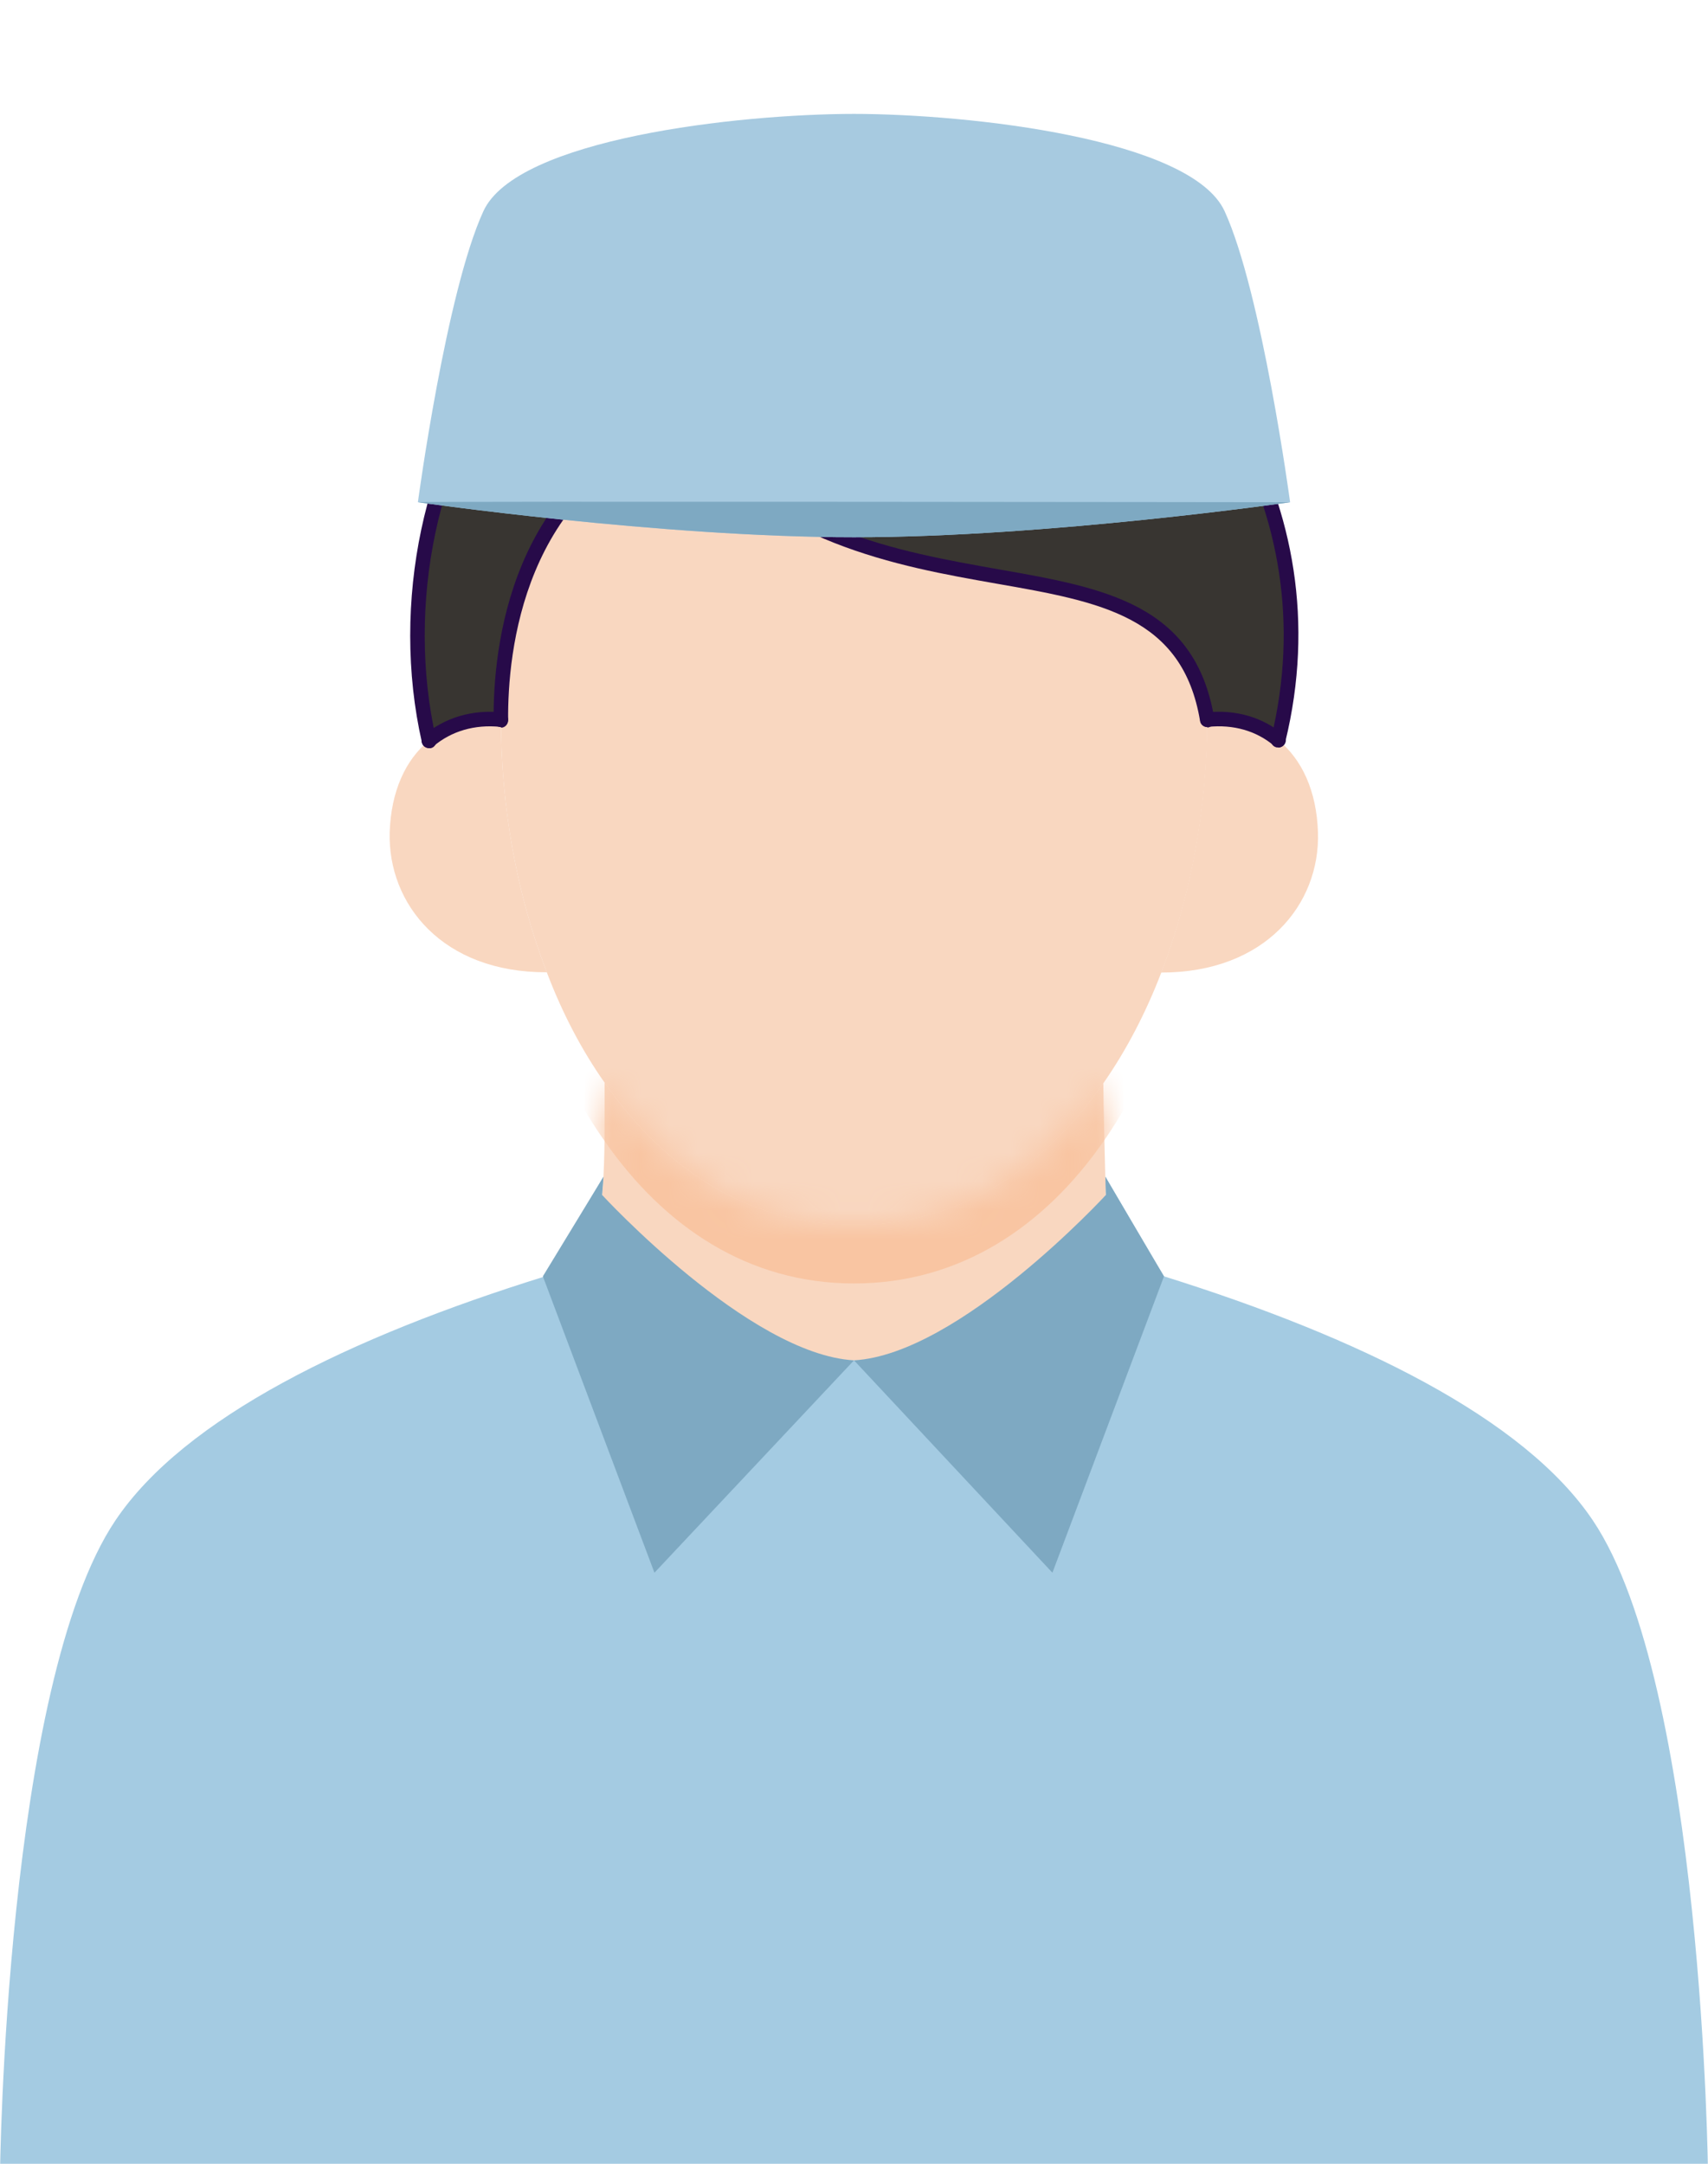 <svg width="60" height="76" viewBox="0 0 60 76" fill="none" xmlns="http://www.w3.org/2000/svg">
<g clip-path="url(#clip0_868_15334)">
<path d="M55.96 53.41C53.54 49.8 47.7 46.96 40.89 44.83C40.45 44.13 38.83 41.33 38.83 41.33C38.84 41.57 38.84 41.78 38.85 41.97C38.36 42.6 33.3 47.76 30 47.78C26.7 47.76 21.15 42.38 21.15 41.97C21.17 41.76 21.19 41.56 21.2 41.33C21.2 41.33 19.51 44.22 19.12 44.84C12.3 46.96 6.47 49.8 4.05 53.41C0.18 59.18 0 76.35 0 76.35H60C60 76.35 59.83 59.18 55.96 53.41Z" fill="#A4CBE2"/>
<path d="M44.909 26C45.729 26.67 46.249 27.77 46.299 29.23C46.379 31.77 44.439 34.16 40.799 34.16H40.789C41.849 31.42 42.399 28.33 42.399 25.28C43.359 25.19 44.239 25.44 44.899 26H44.909Z" fill="#F9D7C0"/>
<path d="M15.069 26.02C15.749 25.46 16.629 25.19 17.599 25.28C17.599 28.33 18.149 31.41 19.209 34.15H19.199C15.559 34.16 13.619 31.77 13.689 29.23C13.739 27.78 14.249 26.69 15.059 26.02H15.069Z" fill="#F9D7C0"/>
<path d="M21.248 38.03C23.328 41.03 26.278 43.02 29.998 43.02C33.718 43.02 36.658 41.04 38.758 38.04C38.768 38.94 38.798 40.31 38.828 41.33C38.838 41.57 38.838 41.78 38.848 41.97C38.358 42.6 33.298 47.76 29.998 47.78C26.698 47.76 21.148 42.38 21.148 41.97C21.168 41.76 21.188 41.56 21.198 41.33C21.258 40.21 21.238 38.93 21.238 38.04H21.248V38.03Z" fill="#F9D7C0"/>
<path d="M23.848 14.89C30.738 22.98 41.158 17.69 42.408 25.28C42.408 28.33 41.858 31.42 40.798 34.15C40.258 35.56 39.568 36.89 38.758 38.05C36.668 41.05 33.708 43.03 29.998 43.03C26.288 43.03 23.338 41.04 21.248 38.04C20.428 36.88 19.748 35.57 19.208 34.15C18.148 31.41 17.598 28.33 17.598 25.28C17.568 21.98 18.558 16.76 23.838 14.89H23.848Z" fill="#F9D7C0"/>
<mask id="mask0_868_15334" style="mask-type:luminance" maskUnits="userSpaceOnUse" x="21" y="38" width="18" height="10">
<path d="M21.248 38.03C23.328 41.03 26.278 43.02 29.998 43.02C33.718 43.02 36.658 41.04 38.758 38.04C38.768 38.94 38.798 40.31 38.828 41.33C38.838 41.57 38.838 41.78 38.848 41.97C38.358 42.6 33.298 47.76 29.998 47.78C26.698 47.76 21.148 42.38 21.148 41.97C21.168 41.76 21.188 41.56 21.198 41.33C21.258 40.21 21.238 38.93 21.238 38.04H21.248V38.03Z" fill="white"/>
</mask>
<g mask="url(#mask0_868_15334)">
<path d="M23.848 16.94C30.738 25.03 41.158 19.74 42.408 27.33C42.408 30.38 41.858 33.47 40.798 36.2C40.258 37.61 39.568 38.94 38.758 40.1C36.668 43.1 33.708 45.08 29.998 45.08C26.288 45.08 23.338 43.09 21.248 40.09C20.428 38.93 19.748 37.62 19.208 36.2C18.148 33.46 17.598 30.38 17.598 27.33C17.568 24.03 18.558 18.81 23.838 16.94H23.848Z" fill="#F9C5A2"/>
</g>
<path d="M42.41 25.28C41.16 17.69 30.74 22.98 23.85 14.89C18.57 16.76 17.58 21.97 17.61 25.28C16.64 25.19 15.75 25.45 15.08 26.02C13.4 18.67 17.1 9.47 23.6 10.1C30.05 0.91 48.51 11.28 44.92 26C44.25 25.45 43.38 25.19 42.42 25.28H42.41Z" fill="#383531"/>
<path d="M38.85 41.97C38.85 41.97 33.7 47.57 30 47.78L36.97 55.24L40.89 44.83L38.83 41.33L38.85 41.97Z" fill="#7EA9C2"/>
<path d="M21.15 41.97C21.15 41.97 26.3 47.57 30 47.78L22.99 55.24L19.07 44.83L21.2 41.33L21.15 41.97Z" fill="#7EA9C2"/>
<path d="M42.408 25.54C42.288 25.54 42.178 25.45 42.158 25.33C41.548 21.65 38.668 21.14 35.008 20.5C31.488 19.88 27.098 19.11 23.658 15.07C23.568 14.96 23.578 14.8 23.688 14.71C23.798 14.62 23.958 14.63 24.048 14.74C27.378 18.64 31.478 19.36 35.098 20C38.798 20.65 41.998 21.21 42.658 25.25C42.678 25.39 42.588 25.52 42.448 25.55C42.438 25.55 42.418 25.55 42.408 25.55V25.54Z" fill="#270A49"/>
<path d="M17.6 25.54C17.46 25.54 17.34 25.43 17.34 25.29C17.32 22.78 17.9 16.73 23.76 14.66C23.89 14.61 24.04 14.68 24.09 14.82C24.14 14.95 24.07 15.1 23.93 15.15C18.38 17.12 17.83 22.9 17.85 25.3C17.85 25.44 17.74 25.56 17.6 25.56V25.54Z" fill="#270A49"/>
<path d="M15.072 26.28C14.952 26.28 14.852 26.2 14.822 26.08C13.712 21.21 14.902 15.58 17.722 12.37C19.362 10.5 21.402 9.63 23.622 9.85C23.762 9.86 23.862 9.99 23.852 10.13C23.842 10.27 23.702 10.39 23.572 10.36C21.522 10.16 19.642 10.97 18.112 12.71C15.392 15.8 14.242 21.25 15.322 25.97C15.352 26.11 15.272 26.25 15.132 26.28C15.112 26.28 15.092 26.28 15.072 26.28Z" fill="#270A49"/>
<path d="M44.9 26.25C44.9 26.25 44.86 26.25 44.84 26.25C44.7 26.22 44.62 26.08 44.65 25.94C46.64 17.8 41.65 10.8 35.69 8.09C31.89 6.36 26.76 6.02 23.8 10.25C23.72 10.37 23.56 10.39 23.44 10.31C23.32 10.23 23.3 10.07 23.38 9.95C25.97 6.26 30.89 5.34 35.91 7.62C42.06 10.41 47.21 17.64 45.15 26.06C45.12 26.18 45.02 26.26 44.9 26.26V26.25Z" fill="#270A49"/>
<path d="M44.911 26.25C44.851 26.25 44.791 26.23 44.751 26.19C44.131 25.67 43.331 25.44 42.441 25.53C42.301 25.55 42.171 25.44 42.161 25.3C42.151 25.16 42.251 25.03 42.391 25.02C43.421 24.92 44.351 25.19 45.081 25.8C45.191 25.89 45.201 26.05 45.111 26.16C45.061 26.22 44.991 26.25 44.911 26.25Z" fill="#270A49"/>
<path d="M15.069 26.27C14.999 26.27 14.919 26.24 14.869 26.18C14.779 26.07 14.789 25.91 14.899 25.82C15.639 25.2 16.589 24.92 17.619 25.02C17.759 25.03 17.859 25.16 17.849 25.3C17.839 25.44 17.699 25.54 17.569 25.53C16.669 25.44 15.859 25.68 15.229 26.21C15.179 26.25 15.119 26.27 15.069 26.27Z" fill="#270A49"/>
<path d="M29.95 4C34.09 4 41.86 4.88 43.02 7.42C44.33 10.28 45.32 17.64 45.32 17.64C45.32 17.64 36.79 18.87 30 18.87C23.22 18.87 14.68 17.64 14.68 17.64C14.68 17.64 15.67 10.27 16.98 7.42C18.14 4.88 25.9 4 30.05 4" fill="#A7CAE0"/>
<path d="M14.68 17.64C14.68 17.64 23.21 18.87 30 18.87C36.78 18.87 45.32 17.64 45.32 17.64C45.32 17.64 14.72 17.6 14.68 17.64Z" fill="#7EA9C2"/>
</g>
<defs>
<clipPath id="clip0_868_15334">
<rect width="60" height="76" fill="white"/>
</clipPath>
</defs>
</svg>
